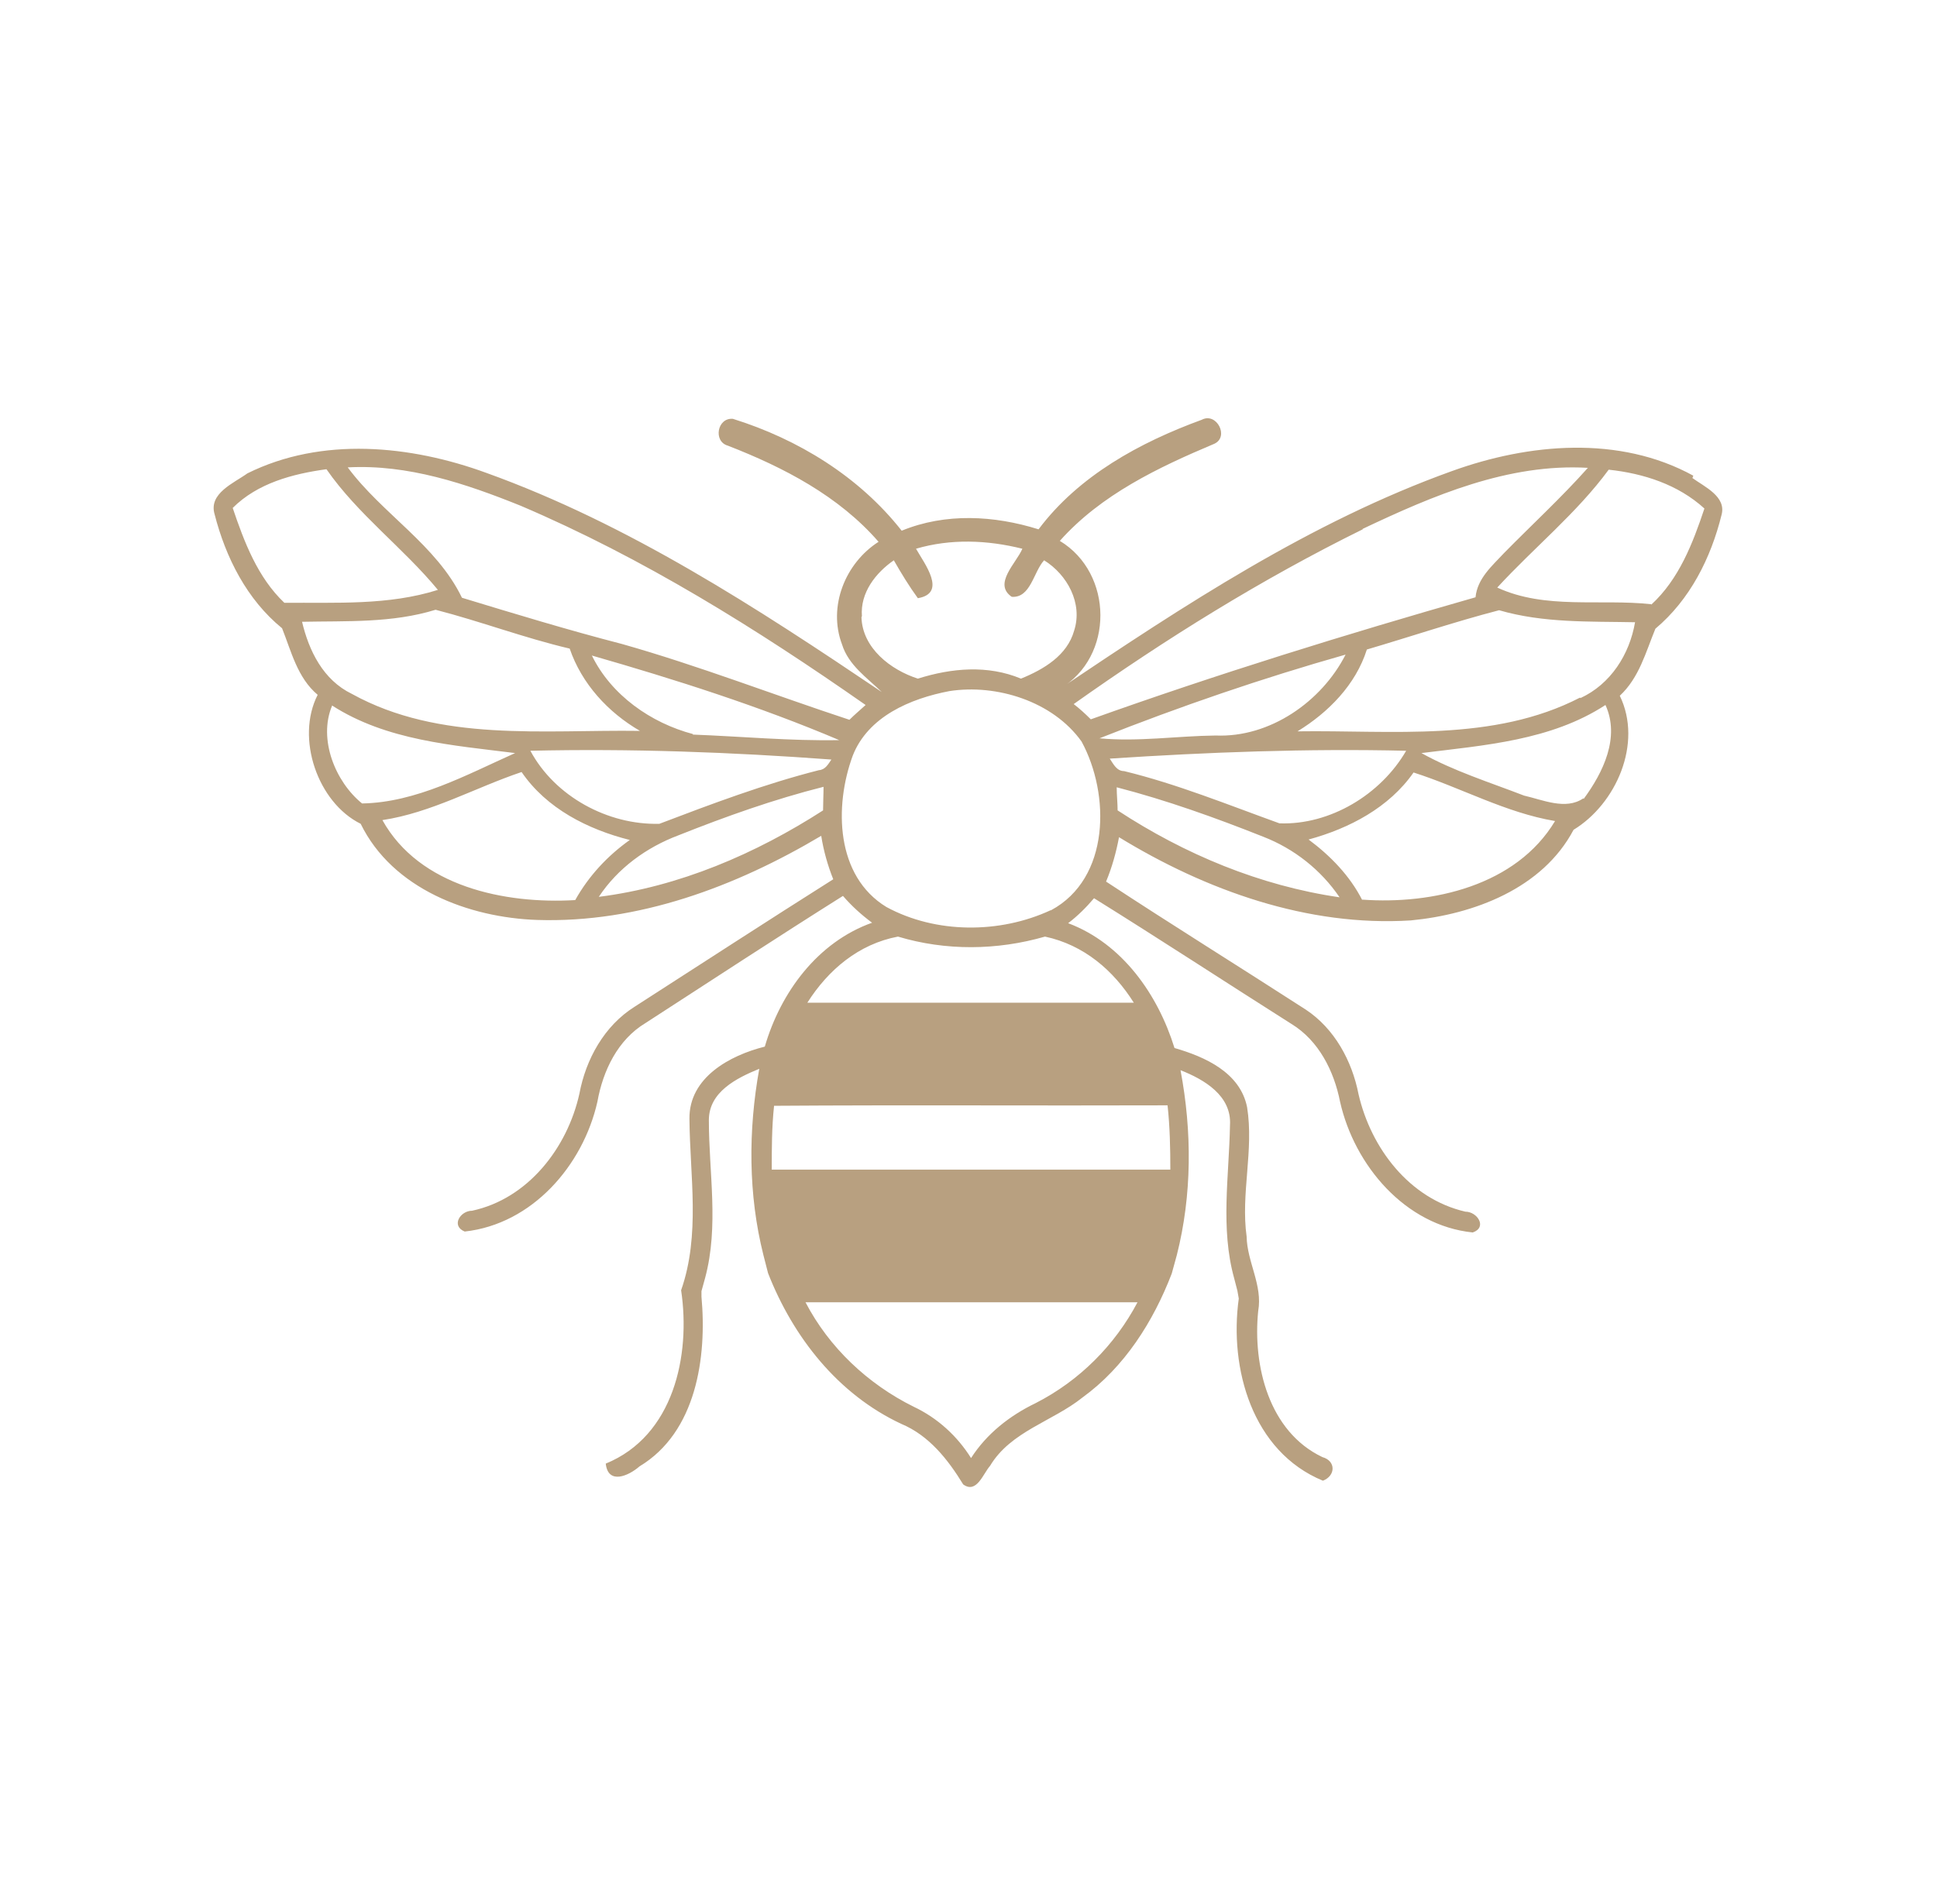 <?xml version="1.0" encoding="UTF-8"?>
<svg xmlns="http://www.w3.org/2000/svg" id="Layer_1" data-name="Layer 1" version="1.1" viewBox="0 0 418.9 411.9">
  <defs>
    <style>
      .cls-1 {
        fill: #b8a080;
        stroke-width: 0px;
      }
    </style>
  </defs>
  <path class="cls-1" d="M366.2,102.9c-16-8.8-35.6-7-52.2-1-30.6,11-58,29.1-84.8,47.1,11.8-6.9,11.6-25,0-32,8.9-10,21.3-15.9,33.4-21,3.3-1.5.5-6.9-2.7-5.2-13.4,4.9-26.6,12.1-35.3,23.7-9.6-3-20.1-3.6-29.6.3-9.2-11.7-22.4-19.8-36.5-24.2-3.4-.3-4.3,4.9-1.1,5.8,12.1,4.7,24,10.9,32.6,20.8-7.2,4.6-11,14-7.9,22.2,1.4,4.5,5.4,7.2,8.6,10.3-27-18.2-54.7-36.3-85.5-47.4-16.4-6-35.6-7.9-51.7.1-2.9,2.1-8.4,4.3-7.1,8.8,2.4,9.4,7,18.5,14.6,24.7,2,5,3.3,10.7,7.7,14.4-4.8,9.4,0,23.3,9.3,27.9,6.9,14.1,23.4,20.3,38.2,20.8,21.8.7,42.9-7.2,61.4-18.2.5,3.2,1.4,6.4,2.6,9.4-14.4,9.1-28.7,18.4-43,27.6-6.5,4.1-10.5,11.3-11.9,18.8-2.6,11.7-11.1,22.7-23.2,25.3-2.6,0-4.6,3.3-1.6,4.5,14.6-1.6,25.6-14.3,28.7-28.1,1.2-6.7,4.4-13.4,10.4-17,14.2-9.2,28.4-18.5,42.7-27.5,1.9,2.2,4,4.1,6.3,5.8-11.8,4.2-19.8,15.1-23.2,26.8-7.6,1.9-16.4,6.7-16.3,15.6.1,12.4,2.4,25.1-1.8,37.1,2.1,14.1-1.6,31.5-16.3,37.5.5,4.6,4.9,2.7,7.3.6,12.3-7.4,14.6-23.6,13.4-36.7v-1.2c0,0,.8-2.9.8-2.9,3-11.2.8-22.7.8-34.1,0-6.1,6-9.1,10.9-11.1-2.4,13.3-2.4,27.2.9,40.3l1,3.9c5.4,13.8,15.1,26.2,28.8,32.6,6,2.5,10.1,7.7,13.4,13.1,2.9,2.1,4.3-2.3,5.8-4,4.5-7.5,13.5-9.6,20-14.8,9.1-6.6,15.3-16.4,19.3-26.8l1.1-4c3.3-13,3.3-26.8.8-40,5.1,2,11.1,5.5,10.7,11.9-.2,11-2.1,22.3.9,33.1l.7,2.7.3,1.7c-2.1,15.1,2.9,33.1,18.2,39.4,2.8-1.1,2.8-4.3-.1-5.1-11.6-5.5-15.1-19.8-13.9-31.6,1-5.6-2.4-10.6-2.5-16.1-1.3-9.3,1.6-18.7.1-28-1.5-7.5-9.1-10.9-15.7-12.8-3.6-11.6-11.3-22.6-23-27,2.1-1.6,3.9-3.4,5.6-5.4,14.3,8.9,28.5,18.2,42.7,27.2,5.9,3.6,9.2,10.2,10.5,16.8,3.1,13.8,14.1,26.8,28.7,28.3,3.2-1.1,1-4.5-1.6-4.5-12.1-2.8-20.4-13.7-23.1-25.4-1.4-7.2-5.2-14.2-11.4-18.3-14.4-9.3-28.9-18.3-43.2-27.7,1.3-3.1,2.2-6.4,2.8-9.6,18.8,11.5,40.8,19.4,63.1,18,13.6-1.3,28.5-6.9,35.2-19.6,9.2-5.6,15-18.7,10-29,4.2-3.9,5.6-9.4,7.7-14.5,7.5-6.3,12-15.3,14.3-24.6,1.1-4-3.7-6.1-6.3-8ZM294.7,114.4c15.2-7.2,31.5-14.2,48.7-13.2-5.7,6.4-12.1,12.3-18.1,18.4-2.6,2.8-5.8,5.5-6.2,9.6-28,8-55.8,16.6-83.2,26.4-1.2-1.2-2.4-2.3-3.7-3.3,19.9-14.1,40.6-27,62.5-37.8ZM186.4,133.3c-.4-5.1,3-9.4,6.9-12.1,1.6,2.8,3.3,5.6,5.2,8.2,6.4-1.1,1.4-7.5-.4-10.7,7.5-2.2,15.4-1.9,23,0-1.3,3.1-6.4,7.6-2.3,10.4,4.1.3,4.7-5.4,7-7.9,5,3.1,8.4,9.3,6.5,15.2-1.5,5.4-6.6,8.4-11.5,10.4-7.2-3-15-2.3-22.3,0-5.9-1.9-12-6.6-12.2-13.3ZM112.6,109.4c26.5,11.3,51,26.6,74.6,43.1-1.2,1.1-2.4,2.1-3.5,3.2-16.4-5.4-32.6-11.7-49.2-16.4-11.6-3-23.1-6.5-34.6-10-5.5-11.4-17.3-18.2-24.7-28.2,13-.7,25.5,3.5,37.4,8.3ZM50.3,109.9c5.4-5.4,13-7.4,20.3-8.4,6.8,9.8,16.6,17,24.1,26.1-10.7,3.4-22.1,2.7-33.2,2.8-5.8-5.5-8.7-13.2-11.2-20.6ZM65.3,134.5c9.7-.2,19.5.3,28.9-2.6,9.7,2.5,19.2,6.1,29,8.4,2.6,7.6,8.3,13.8,15.2,17.8-20.8-.3-43.3,2.5-62.3-8-6.2-3-9.3-9.3-10.8-15.7ZM71.8,152.6c11.8,7.6,26.1,8.6,39.6,10.3-10.5,4.7-21.4,10.7-33.1,10.9-5.8-4.7-9.5-13.9-6.5-21.1ZM124.4,194.7c-15.2.9-33.7-2.9-41.7-17.3,10.6-1.6,20-7,30.1-10.4,5.4,7.9,14.3,12.4,23.4,14.7-4.8,3.4-8.9,7.8-11.8,13ZM178,175.3c-14.6,9.4-31.1,16.5-48.5,18.7,4.1-6.2,10.3-10.7,17.2-13.3,10.3-4.1,20.7-7.8,31.4-10.5,0,1.7-.1,3.4-.1,5.1ZM177.1,166.6c-11.8,3-23.2,7.3-34.5,11.6-11.1.3-22.6-5.9-27.9-15.8,21.7-.5,43.4.3,65.1,1.9-.7,1-1.3,2.2-2.7,2.3ZM149.9,158.8c-9.1-2.4-17.7-8.4-21.9-17,18.1,5.2,36.3,11,53.5,18.3-10.6.2-21.1-.8-31.7-1.2ZM166.9,253.1c0-4.6,0-9.2.5-13.9,28.4-.2,56.7,0,85.1-.1.5,4.6.6,9.3.6,13.9-28.7,0-57.4,0-86.2,0ZM224,303.5c-5.6,2.7-10.6,6.6-14,11.9-3-4.8-7.3-8.7-12.4-11.1-9.9-4.9-18.3-12.8-23.4-22.6,24,0,47.9,0,71.8,0-4.9,9.3-12.6,17-22,21.8ZM245.2,216.9h-70.6c4.5-7.1,11.1-12.7,19.6-14.3,10.3,3.1,21.4,3,31.8,0,8.4,1.8,14.8,7.3,19.2,14.3ZM227.2,196.9c-11,5.1-24.8,5.1-35.5-.7-11-6.7-11.3-21.8-7.3-32.7,3.3-8.5,12.5-12.4,20.9-14,10.2-1.6,22.4,2.2,28.6,10.9,6.2,11.4,6.2,29.6-6.6,36.5ZM237.8,159.7c17.4-6.9,35.2-13,53.2-18.1-5.2,10.2-16.4,18-28.1,17.5-8.4.1-16.8,1.4-25.2.6ZM240,164.1c21.3-1.4,42.7-2.2,64.1-1.7-5.5,9.5-16.5,16.1-27.4,15.7-11.1-4-22.1-8.5-33.6-11.3-1.6,0-2.3-1.5-3.1-2.7ZM241.7,175.4c0-1.7-.2-3.4-.2-5.1,10.8,2.8,21.4,6.6,31.7,10.7,6.7,2.6,12.5,7.2,16.5,13.1-17.2-2.5-33.5-9.3-48-18.8ZM294.6,194.7c-2.7-5.3-6.9-9.6-11.6-13.1,8.8-2.4,17.4-6.9,22.7-14.5,10.3,3.3,19.9,8.7,30.6,10.5-8.4,14-26.5,18.1-41.7,17ZM342.4,172.7c-3.8,2.6-8.8.3-12.8-.6-7.5-2.9-15.2-5.3-22.2-9.2,13.6-1.7,28-2.7,39.8-10.4,3.2,7-.5,14.6-4.7,20.3ZM341.7,150.9c-18.8,9.7-40.7,7-61.1,7.3,6.7-4.1,12.6-10.1,15-17.7,9.5-2.8,19-6,28.6-8.5,9.6,2.8,19.6,2.4,29.4,2.6-1.2,7-5.3,13.4-11.8,16.4ZM357.1,130.7c-11.1-1.2-22.9,1.2-33.3-3.6,7.9-8.6,17.2-16.1,24.1-25.5,7.5.8,15,3.2,20.7,8.4-2.5,7.5-5.5,15.3-11.5,20.8Z"></path>
</svg>
